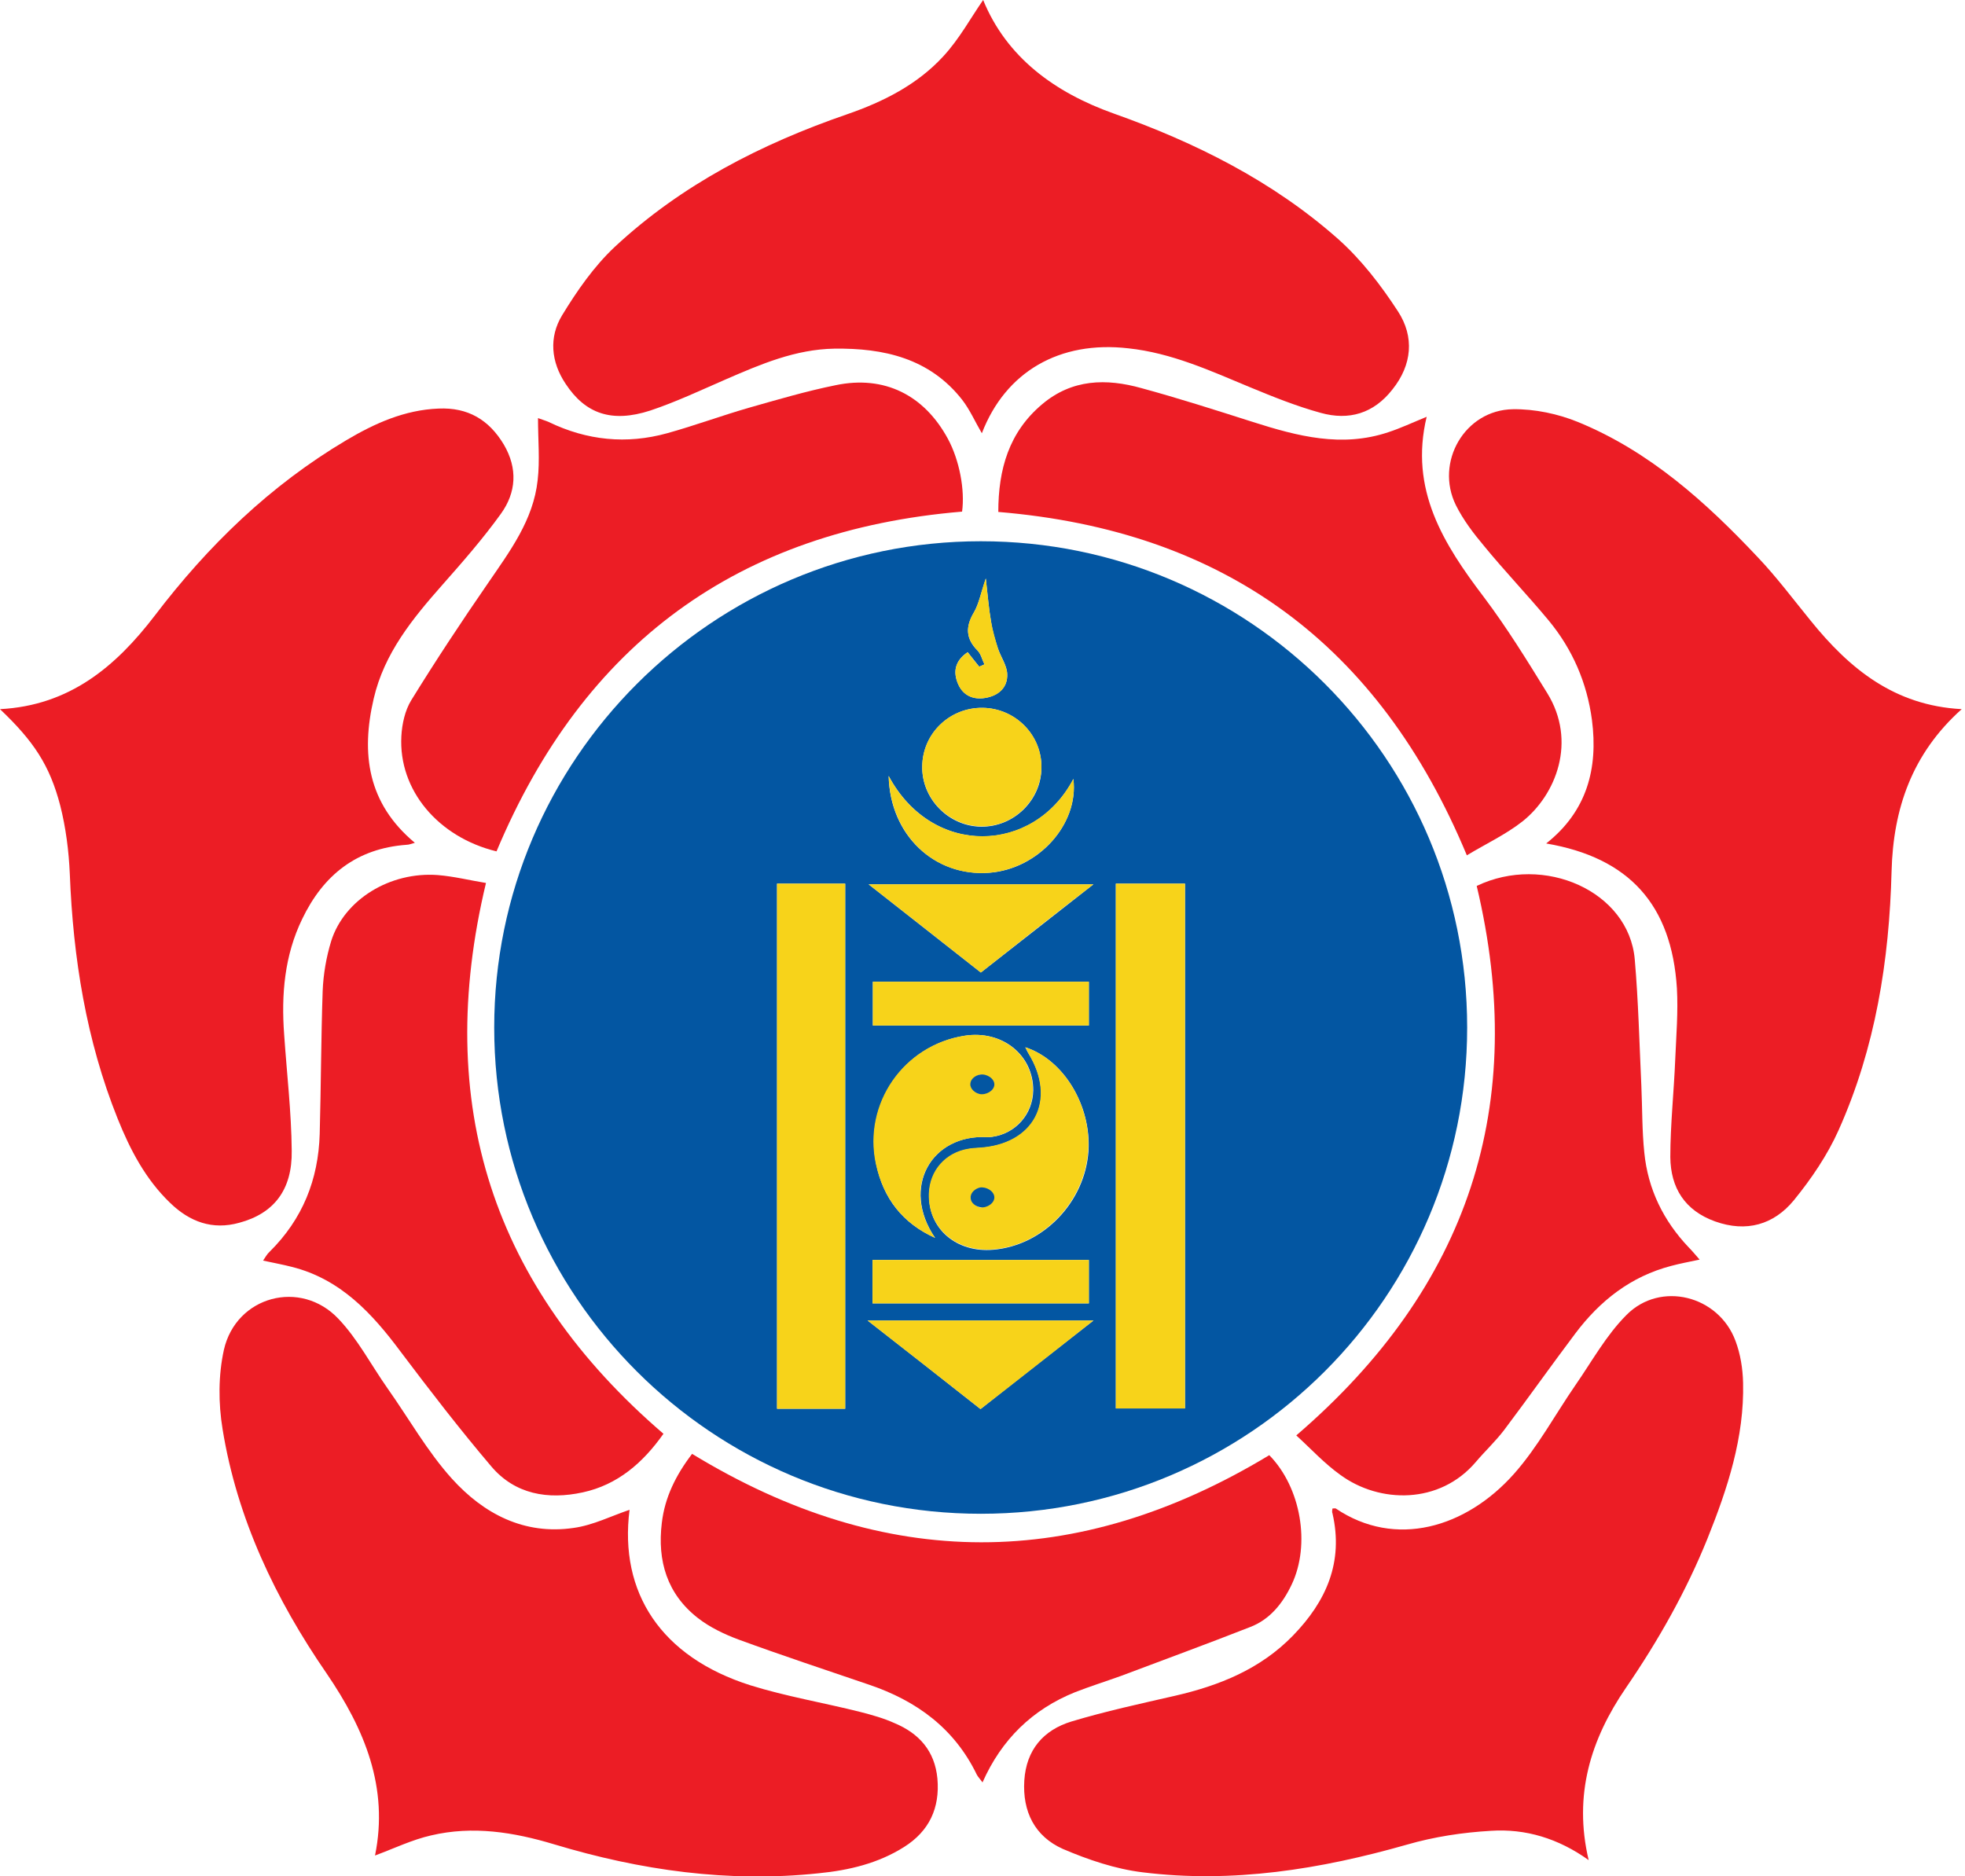 <svg xmlns="http://www.w3.org/2000/svg" xml:space="preserve" x="0px" y="0px" style="enable-background:new 0 0 596.8 569.9" viewBox="0 0 596.8 569.9"><path fill="#0356A2" d="M150.1 312.1c0-81.4 66.3-147.7 147.8-147.7 81.6 0 147.7 66.1 147.7 147.7s-66.1 147.7-147.7 147.7-147.8-66.1-147.8-147.7zm188.8-43.7v159.4h21V268.4h-21zm-102.9 0v159.5h20.7V268.4H236zM284 376c-10.5-15.4-1-31.6 15.9-30.6.5 0 1 0 1.5-.1 7.1-1 12.3-6.9 12.4-14.1.1-10.7-9.4-18.4-20.8-16.6-18.5 2.9-30.7 20.6-26.9 38.9 2.1 10.5 8.1 18.1 17.9 22.5zm27.4-57.9c.5 1 .7 1.5 1 1.9 8.8 14.3 1.7 27.7-15.1 28.7-1 .1-2 .1-3 .3-7 1.1-11.9 6.6-12.1 13.7-.4 10.4 8.2 17.9 19.5 16.9 15.2-1.3 27.9-14.5 28.9-30.1.8-13.7-7.5-27.6-19.2-31.4zm-13-103.1c-10-.1-18.2 7.8-18.3 17.8-.2 9.8 8 18.2 17.9 18.3 9.9.1 18.2-8 18.3-17.8.2-10-7.9-18.2-17.9-18.3zm32.3 83.2h-65.6v13.3h65.6v-13.3zM297.8 428c11.5-9.1 22.6-17.7 34.3-26.9h-68.6c12.1 9.4 23 18 34.3 26.9zm.1-132.6c11.5-9 22.5-17.6 34.2-26.8h-68.3c11.8 9.3 22.8 17.9 34.1 26.8zm32.8 87.3H265v13.2h65.7v-13.2zm-60.8-147c.4 18 13.9 30.6 30.5 29.4 15-1.1 27.3-14.8 25.6-28.5-12 22.9-42.8 23.9-56.1-.9zm29.5-60c-1.5 4.5-2.1 7.7-3.6 10.3-2.6 4.4-2.5 8 1.1 11.6 1 1 1.4 2.8 2.1 4.2-.5.2-1.1.5-1.6.7-1.1-1.4-2.2-2.8-3.5-4.4-3.9 2.6-4.5 6-2.9 9.7 1.5 3.4 4.5 4.8 8.2 4.2 4.1-.7 6.9-3.2 6.7-7.3-.1-2.6-1.9-5.1-2.8-7.7-.9-2.7-1.7-5.4-2.1-8.2-.7-3.9-1-7.9-1.6-13.1z"/><path fill="#EC1D25" d="M113.9 563.6c4.2-20.6-3.1-38.3-14.7-55.3-15.5-22.5-27.2-47-31.6-74.2-1.3-7.9-1.3-16.4.4-24.1 3.7-16.3 23.3-21.6 34.8-9.4 5.9 6.2 9.9 14 14.9 21.1 6.5 9.2 12.1 19.2 19.6 27.5 9.6 10.6 21.9 17.1 36.9 14.9 5.9-.8 11.6-3.7 17-5.5-3.2 25.2 9.6 44.7 36.7 53.3 10.9 3.4 22.3 5.3 33.4 8.1 3.5.9 7.1 1.9 10.4 3.4 7.4 3.1 12.2 8.4 13 16.8.8 9-2.5 16-10.1 20.8-7.9 5-16.8 7.1-26 8-27.4 2.9-54.1-.9-80.3-8.8-12.3-3.7-24.7-5.7-37.4-2.7-5.7 1.3-11.1 3.9-17 6.1zM298.2 131.6c-2-3.4-3.6-7.1-6-10.2-9.9-12.6-23.8-15.7-38.8-15.5-11.8.2-22.3 4.7-32.9 9.3-7.6 3.3-15.2 6.9-23 9.5-11.7 3.8-19.7 1-25.7-8.1-4.5-6.7-5.1-14.2-1.1-20.8 4.5-7.4 9.7-14.9 16-20.8 20.3-18.9 44.5-31.3 70.6-40.3 11-3.8 21.3-9 29.2-17.6 4.9-5.3 8.4-11.8 12.1-17.1 7.1 17.4 21.7 28.1 39.7 34.5 24.8 8.8 48.2 20.5 68 38 7.1 6.3 13.1 14.1 18.3 22.1 5 7.7 4.3 16.2-1.7 23.7-5.7 7.3-13.2 9.5-21.8 7.1-7.3-2-14.5-4.9-21.5-7.8-12-5-23.8-10.4-36.9-11.8-20.9-2.4-37.3 7.1-44.5 25.8zM595.8 215.4c-15.2 13.6-20.8 30.4-21.3 49.2-.7 27.2-4.9 53.7-16.1 78.7-3.4 7.6-8.3 14.8-13.6 21.3-6.1 7.4-14.4 9.8-23.9 6.4-9.2-3.3-13.5-10.2-13.6-19.5 0-9.9 1.1-19.9 1.5-29.9.3-7.1.9-14.3.5-21.4-1.6-25.4-14.5-39.7-39.7-44 12.4-9.8 15.8-22.8 13.9-37.5-1.5-11.3-5.9-21.5-13.2-30.3-6.4-7.7-13.3-14.9-19.6-22.6-3.2-3.8-6.3-7.9-8.5-12.3-6.5-13.1 2.7-29 17.3-29.2 6.6-.1 13.7 1.4 19.8 3.9 21.7 8.9 38.8 24.3 54.6 41.1 5.7 6 10.7 12.7 16 19.2 11.8 14.6 25.4 25.8 45.9 26.9zM404.7 458.2c.4 0 .8-.1 1 0 18.1 12.2 39.5 5.9 54.1-10.5 7.2-8.1 12.5-18 18.7-27 5-7.2 9.3-15.1 15.5-21.3 10.3-10.4 28-5.9 33.1 7.9 1.5 4 2.2 8.4 2.3 12.7.4 16.6-4.7 32.1-10.8 47.3-6.5 16.1-15 31.1-24.8 45.4-10.6 15.5-16 32.4-11.3 52.3-9.2-6.6-19.2-9.6-29.7-8.9-8.6.5-17.2 1.8-25.5 4.2-26.3 7.5-53 11.8-80.3 8.4-8.2-1-16.5-3.8-24.2-7.1-8.5-3.8-12.3-11.3-11.7-20.8.6-9.3 5.8-15.3 14.3-17.9 10.3-3.1 20.9-5.4 31.4-7.8 13.5-3.1 26-8.1 35.9-18.3 10.1-10.4 15.4-22.3 12-37.1-.2-.4-.1-1 0-1.5zM0 215.4c21.2-1.1 35.2-13 47-28.4 16.2-21.3 35.1-39.6 58.2-53.3 8.6-5.1 17.7-9.2 28-9.6 8.9-.4 15.3 3.4 19.8 10.9 4.3 7.3 3.8 14.6-.9 21.1-5.4 7.5-11.6 14.6-17.7 21.5-9.1 10.3-17.7 20.8-20.9 34.6-3.9 16.7-1.9 31.8 12.5 43.8-1.1.3-1.8.6-2.5.6-15.2 1.1-25.3 9.2-31.7 22.5-5.4 11.1-6.4 23-5.5 35.1.8 11.8 2.2 23.6 2.3 35.3.2 12-5.5 19.1-15.9 21.9-8.2 2.3-15.1-.3-21-6-7.5-7.2-12.2-16.2-16-25.7-9.5-23.7-13.5-48.7-14.5-74.3-.3-6.9-1.2-14-2.9-20.7-3.2-12.3-8.1-19.6-18.3-29.3z"/><path fill="#EC1D25" d="M201.5 435.5c-6.2 8.8-13.9 15.5-24.5 17.8-10.6 2.3-20.6.6-27.8-7.9-9.6-11.3-18.6-23-27.5-34.8-8.7-11.7-18.3-22.1-33.1-25.8-2.7-.7-5.5-1.2-8.7-1.9.7-1 1.2-2 2-2.7 10-9.9 14.8-21.9 15.2-35.8.4-14.5.4-28.9.9-43.4.2-5.1 1.1-10.3 2.6-15.2 4-12.6 17.9-21.1 32.4-20 4.9.4 9.7 1.6 14.6 2.4-16.1 67.2 2 122.7 53.9 167.3zM303.2 155.5c0-12.9 3.2-24.2 13.3-32.7 9.1-7.7 19.5-7.9 30.2-4.9 11.4 3.1 22.6 6.7 33.9 10.3 13.5 4.3 26.9 7.8 41 3.1 3.7-1.2 7.3-2.9 11.7-4.7-5.3 22.1 5.1 38.6 17.4 54.8 7 9.3 13.1 19.2 19.2 29.1 9.1 14.7 2.7 30.9-7.5 39-5.1 4-11.1 6.8-16.9 10.3-26.7-64.2-73.7-98.6-142.3-104.3zM210.2 441.6c58.7 35.8 116.9 35.7 175.3.4 9.6 9.8 12.6 27.1 6.8 39.3-2.7 5.7-6.6 10.6-12.6 12.9-13 5.1-26.1 9.9-39.1 14.8-4.7 1.7-9.5 3.2-14.1 5-12.9 5.2-22.3 14.3-28.1 27.4-.7-1-1.3-1.6-1.7-2.3-6.8-14.1-18.3-22.5-32.8-27.4-13.2-4.5-26.5-8.9-39.6-13.7-4.3-1.6-8.7-3.7-12.3-6.5-9.4-7.3-12.4-17.4-11-28.9.9-7.8 4.3-14.6 9.2-21zM393.7 436c52.5-45.1 70.6-100.5 54.8-166.9 20.4-9.8 46.2 1.6 48 22.3 1.1 12.7 1.4 25.5 2 38.3.3 6.8.2 13.7.9 20.4 1.1 11.1 5.8 20.7 13.5 28.8 1 1 1.9 2.1 3.3 3.7-3.3.7-6 1.2-8.6 1.9-12.3 3.2-21.7 10.6-29.2 20.6-7.3 9.7-14.3 19.6-21.6 29.3-2.6 3.4-5.8 6.4-8.6 9.7-11 12.9-29.2 12.6-41.1 3.9-4.9-3.5-8.9-7.9-13.4-12zM150.8 258.6c-17.7-4.3-29.8-18.6-28.9-35 .2-3.7 1.1-7.8 3-10.9 7.4-12 15.2-23.8 23.2-35.4 6.7-9.8 13.9-19.3 15.2-31.5.7-6 .1-12.2.1-18.8 1 .4 2.2.7 3.3 1.2 11.6 5.6 23.6 6.8 35.9 3.4 8.3-2.3 16.4-5.3 24.7-7.7 8.8-2.5 17.6-5.1 26.5-6.9 14.8-3.1 26.9 3 34.1 16.3 3.5 6.5 5.2 15.5 4.3 22.1-67.9 5.7-114.9 40-141.4 103.2z"/><path fill="#F7D31A" d="M338.9 268.4h21v159.4h-21V268.4zM236 268.4h20.7v159.5H236V268.4zM284 376c-9.8-4.4-15.7-12-18-22.5-3.9-18.3 8.4-36 26.9-38.9 11.4-1.8 20.9 5.9 20.8 16.6-.1 7.2-5.3 13.1-12.4 14.1-.5.1-1 .1-1.5.1-16.9-.9-26.4 15.3-15.8 30.6zm18-46.5c-1.9-1.5-3.1-3.2-4.2-3.1-1.1.1-3 1.8-3 2.8 0 1.1 1.7 2.9 2.8 3.1 1.1.1 2.4-1.4 4.4-2.8z"/><path fill="#F7D31A" d="M311.4 318.1c11.7 3.8 20 17.8 19.1 31.3-1 15.6-13.7 28.9-28.9 30.1-11.2.9-19.8-6.5-19.5-16.9.2-7.1 5.1-12.6 12.1-13.7 1-.2 2-.2 3-.3 16.8-.9 23.9-14.4 15.1-28.7-.1-.4-.4-.8-.9-1.8zm-9.4 45.5c-2-1.4-3.3-3-4.4-2.8-1.1.1-2.9 2-2.8 3.1 0 1.1 1.9 2.8 3 2.9 1.1 0 2.3-1.7 4.2-3.2zM298.4 215c10 .1 18.1 8.3 17.9 18.2-.2 9.9-8.5 18-18.3 17.8-9.9-.1-18.1-8.5-17.9-18.3.1-9.9 8.3-17.8 18.3-17.7zM330.7 298.2v13.3h-65.6v-13.3h65.6zM297.8 428c-11.3-8.9-22.3-17.5-34.3-26.9h68.6c-11.7 9.2-22.7 17.9-34.3 26.9zM297.9 295.4c-11.3-8.9-22.2-17.5-34.1-26.8h68.3c-11.8 9.1-22.8 17.8-34.2 26.8zM330.7 382.7v13.2H265v-13.2h65.7z"/><path fill="#F7D31A" d="M269.9 235.7c13.2 24.8 44.1 23.7 56.1.9 1.7 13.7-10.6 27.3-25.6 28.5-16.5 1.3-30-11.4-30.5-29.4zM299.4 175.7c.6 5.1.9 9.1 1.6 13.1.5 2.8 1.3 5.5 2.1 8.2.8 2.6 2.7 5.1 2.8 7.7.2 4.2-2.7 6.7-6.7 7.3-3.6.6-6.7-.7-8.2-4.2-1.6-3.7-1-7 2.9-9.7 1.2 1.6 2.3 3 3.5 4.4.5-.2 1.1-.5 1.6-.7-.7-1.4-1-3.1-2.1-4.2-3.6-3.7-3.7-7.3-1.1-11.6 1.5-2.5 2-5.7 3.6-10.3z"/><path fill="#0356A2" d="M302 329.5c-.1 1.8-2.5 3.2-4.5 2.8-1.3-.3-2.9-1.5-2.8-3.1.1-1.6 1.7-2.6 3-2.8 2.1-.3 4.4 1.3 4.3 3.1zM302 363.6c.1 1.8-2.2 3.4-4.2 3.1-1.3-.2-3-1.2-3-2.9-.1-1.6 1.5-2.8 2.8-3.1 2-.3 4.3 1.1 4.4 2.9z"/></svg>